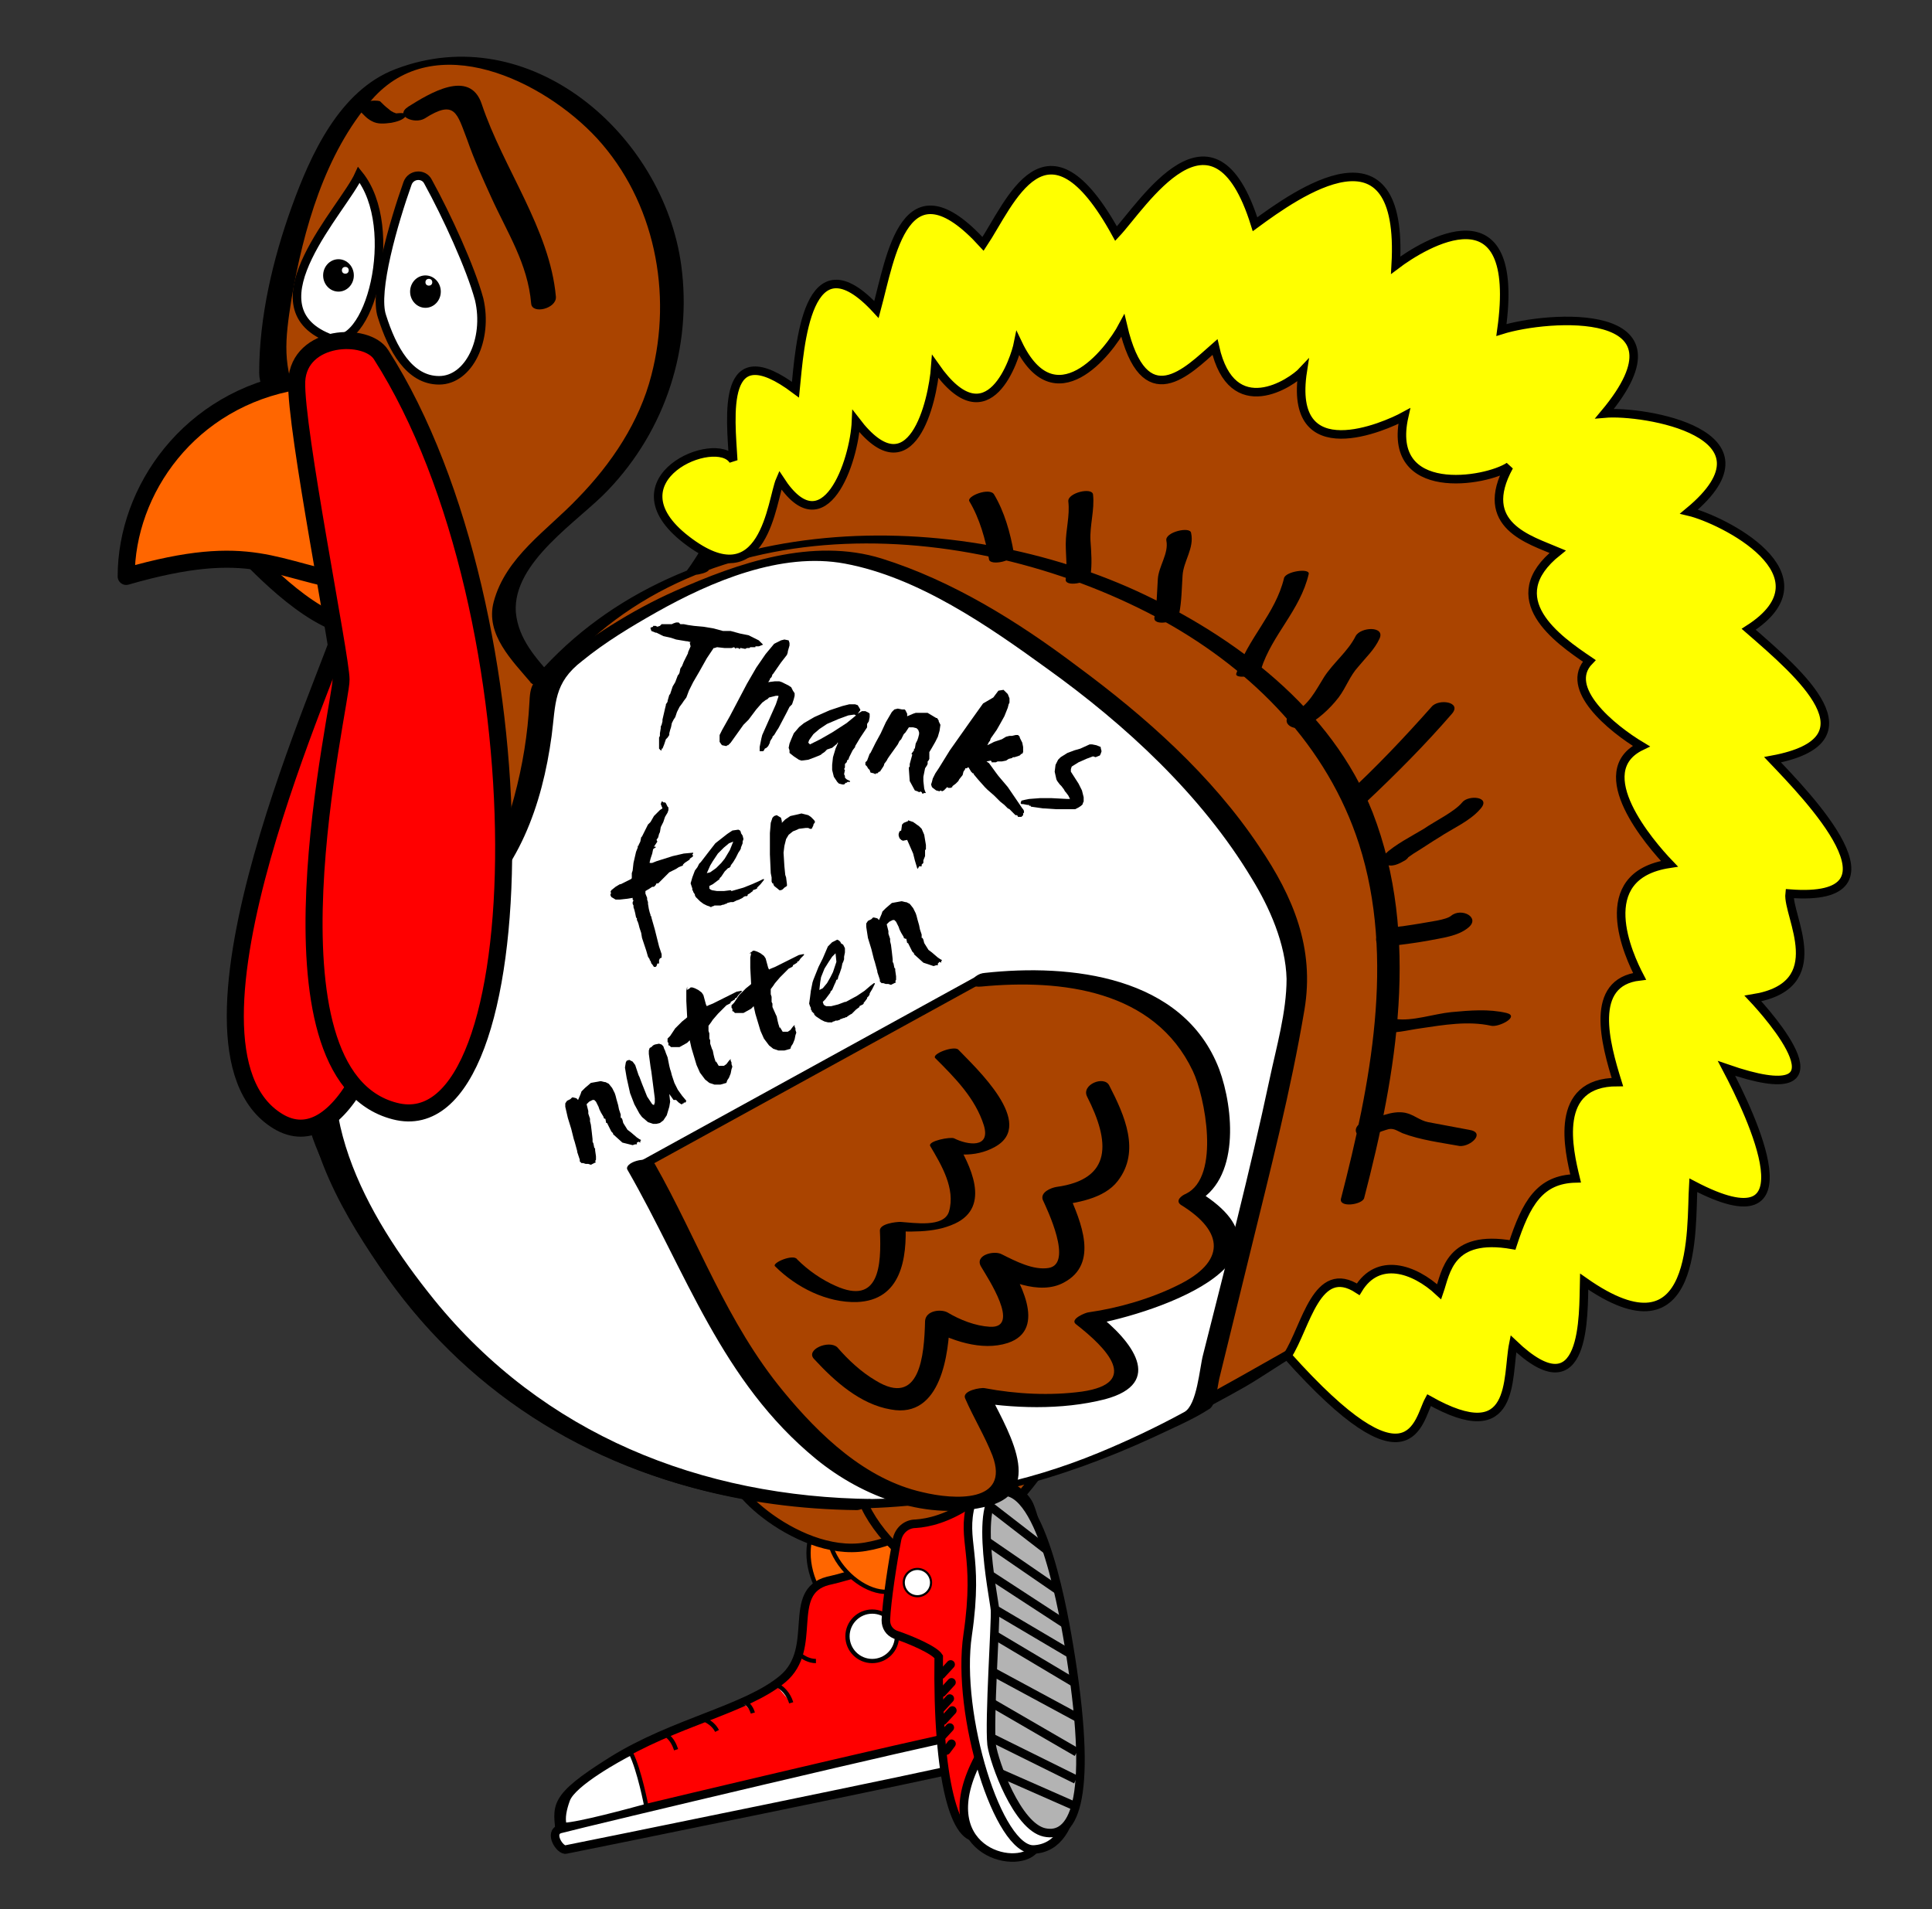 <?xml version="1.0"?>
<!-- Generator: Adobe Illustrator 18.0.0, SVG Export Plug-In . SVG Version: 6.00 Build 0)  -->
<svg
    xmlns="http://www.w3.org/2000/svg"
    xmlns:xlink="http://www.w3.org/1999/xlink"
    xmlns:svg="http://www.w3.org/2000/svg"
    xmlns:inkscape="http://www.inkscape.org/namespaces/inkscape"
    xmlns:sodipodi="http://sodipodi.sourceforge.net/DTD/sodipodi-0.dtd"
    xmlns:ns1="http://sozi.baierouge.fr"
    xmlns:dc="http://purl.org/dc/elements/1.1/"
    xmlns:cc="http://web.resource.org/cc/"
    xmlns:rdf="http://www.w3.org/1999/02/22-rdf-syntax-ns#"
    version="1.1"
    id="Layer_2"
    x="0px"
    y="0px"
    viewBox="0 0 226.6 223.9"
    style="enable-background:new 0 0 226.6 223.9;"
    xml:space="preserve"
  >
<rect x="0" y="0" width="226.6" height="223.9" fill="#333333" stroke="none"/>
<style
      type="text/css"
    >
	.st0{fill:#FF6600;stroke:#000;stroke-width:0.5;}
	.st1{fill:#f00;stroke:#000;}
	.st2{fill:#fff;stroke:#000;}
	.st3{fill:#fff;stroke:#000;stroke-width:0.5;}
	.st4{fill:#AA4400;stroke:#000;}
	.st5{fill:#AA4400;}
	.st6{fill:#fff;}
	.st7{fill:#B3B3B3;stroke:#000;}
	.st8{fill:none;stroke:#000;}
	.st9{fill:none;stroke:#000;stroke-linecap:round;}
	.st10{fill:#fff;stroke:#000;stroke-width:0.25;stroke-linecap:round;}
	.st11{fill:#ff0;stroke:#000;}
	.st12{fill:#f60;stroke:#000;stroke-width:2;stroke-linejoin:round;}
	.st13{fill:#f00;stroke:#000;stroke-width:2;stroke-linejoin:round;}
	.st14{fill:none;stroke:#000;stroke-linecap:round;stroke-linejoin:round;}
</style
  >
<ellipse
      transform="matrix(0.967 -0.255 0.255 0.967 -43.508 31.21)"
      class="st0"
      cx="98.6"
      cy="183.4"
      rx="3.6"
      ry="5.7"
  />
<g
    >
	<path
        class="st1"
        d="M97.1,185.4c-5,1.3-1,7.9-5.3,11.5s-12.8,5.1-20,9.6s-6.4,5.3-6.1,8.7c7.1-0.9,8.2,0.5,17.9-3   c9.7-3.5,25.1-5.5,29-7.4c-0.9-8.2-5.2-24.1-5.1-23.8C104.2,183.9,97.1,185.4,97.1,185.4z"
    />
	<path
        class="st2"
        d="M65.7,214.5c3-0.8,45.1-10.8,47.1-11c0.8,2.3,0.3,1.1,0.3,3.7c-0.9,0.4-46.1,9.6-46.7,9.7   C65.7,217.1,64.3,214.9,65.7,214.5z"
    />
	<circle
        class="st3"
        cx="102.3"
        cy="191.9"
        r="2.9"
    />
	<path
        class="st3"
        d="M78.3,203.6c0.5,0.4,0.8,1,1,1.6"
    />
	<path
        class="st3"
        d="M82.7,201.7c0.6,0.3,1.1,0.7,1.4,1.3"
    />
	<path
        class="st3"
        d="M86.9,199.4c0.7,0.2,1.2,0.8,1.4,1.5"
    />
	<path
        class="st3"
        d="M90.9,197.5c0.9,0.4,1.6,1.2,1.9,2.2"
    />
	<path
        class="st3"
        d="M93.6,193.9c0.6,0.5,1.3,0.9,2.1,0.9"
    />
	<path
        class="st3"
        d="M66.6,211.1c0.7-1.9,6.2-4.9,7.4-5.5c1,2,1.8,6.2,1.8,6.2c-1.8,0.5-8.1,2.2-9.6,2.2   C66,213.2,66.2,212.2,66.6,211.1z"
    />
</g
  >
<ellipse
      transform="matrix(0.732 -0.682 0.682 0.732 -96.619 118.198)"
      class="st0"
      cx="101.8"
      cy="181.8"
      rx="3.6"
      ry="5.7"
  />
<path
      class="st4"
      d="M87,172.8c-3.6,0,6.2,10,14.5,8.6s9.8-7.8,9.3-9.5C110.3,170.1,87.5,172.8,87,172.8z"
  />
<path
      class="st4"
      d="M101.4,174.7c-1.6,0.5,3.1,7.9,7.1,9c4,1.1,13.3-10.5,14.3-12.4C121.7,171.1,105.5,173.3,101.4,174.7z"
  />
<g
    >
	<path
        class="st5"
        d="M158.5,140.8c7.2-27.2,5.5-45.2-8.5-58.8C127.3,59.9,83,55.7,63.5,80c-4-4.8-8.9-8.6,3.2-19.3   C93,37.9,71.7,2.1,48.5,8C34.8,11.5,31,43,32,44.5c0,0,10,21.7,10.3,28s-7,53.5-4.5,59.5s15.5,44.2,63.5,44.3   c35.5,0,55.3-27.2,65.5-20.8c3.6,2.3,47.3-38.3,33.8-76.5s-71-51-83-46S90.8,53.8,88,57.3s-5.5,9.1-6.3,9.8"
    />
	<g
      >
		<path
          d="M160,140.5c3.8-14.6,6.6-30.7,1-45.2c-4.8-12.2-16.2-20.7-27.7-26C110.7,59,79,59.8,62.2,80.1c0.9-0.2,1.8-0.4,2.7-0.6    c-2-2.3-4.1-4.5-4.4-7.7c-0.4-5.9,7.4-10.7,10.8-14.3c6.8-7.1,9.9-16.8,8.6-26.4c-2.1-15.4-17.8-29-33.5-23    c-6.6,2.5-10,10.1-12.2,16.2c-2.2,6.1-3.8,12.9-3.8,19.4c0,1.3,0.6,2.3,1.1,3.4c1.7,3.8,3.3,7.7,4.9,11.5c2.4,6,4.7,11.8,4.2,18.3    c-1.4,16.2-4.3,32.3-4.8,48.6c-0.3,8.9,4.6,17.2,9.6,24.3c10.1,14.2,24.8,23,41.9,26c21.1,3.6,40.7-2.9,58.8-13.2    c4.7-2.7,13.6-9.9,19.2-6.7c2.4,1.4,6.5-2.1,8.2-3.4c13.2-10.5,23.6-26.4,28.5-42.4c12.7-41.1-26.4-69.5-62-77.2    c-9-1.9-18.4-3.1-26.7,1.3c-7.7,4-14.3,10.2-20.4,16.2c-2.1,2-4.1,4.2-5.9,6.4c-2.6,3.1-4.1,7-6.5,10.2c-0.6,0.8,2.2,0.4,2.6-0.1    c2.6-3.3,4.2-7.3,6.9-10.6c2.8-3.4,6-6.4,9.2-9.4c6.5-6.1,14.8-14.1,24.2-14.4c16.4-0.5,34,6.5,47.8,14.8    c17.4,10.5,30.8,27.5,30.5,48.5c-0.3,19.8-12.4,39-26,52.6c-2.1,2-4.2,4-6.6,5.6c-1.8,1.2-2.3-0.2-4.8-0.3    c-5.4-0.3-10.9,3.3-15.4,5.8c-9,5.1-17.8,10.1-27.7,13.1c-12.7,3.9-26.5,3.6-39.3,0.1c-16.3-4.4-29.4-15.8-37.5-30.3    c-2-3.5-3.5-7.1-5-10.8c-1.9-4.8-0.4-12,0-16.9c0.8-9.3,1.9-18.5,3-27.8c0.6-5.1,2-11,1.3-16.2c-1.1-8-5.4-16-8.6-23.3    c-2-4.5-1.7-7.4-0.9-12.4c1.4-8.1,3.9-17,9.4-23.3c7.4-8.5,20.2-2.2,26.4,4.5c6.8,7.4,8.9,18.2,6.4,27.8    c-1.4,5.5-4.7,10.4-8.6,14.4c-3.6,3.8-8.5,6.9-9.9,12.2c-1,3.8,2.2,6.9,4.4,9.5c0.5,0.6,2.3-0.1,2.7-0.6    c17.4-21,49.7-18.7,71.6-6.6c10.4,5.8,19.1,14.6,22.8,26.1c4.3,13.4,1.3,28.3-2.1,41.5C156.9,141.7,159.8,141.3,160,140.5    L160,140.5z"
      />
	</g
    >
</g
  >
<g
    >
	<path
        class="st6"
        d="M101.3,176.3c16.2,0,29.2-5.7,39.4-11.2c3.2-13.7,11.9-46.4,11.3-51.6c-2-19.8-37.9-45.8-52.7-48.3   c-9.9-1.6-26,6-35.8,14.8c-1,29.9-18.5,30.1-22.6,34.7c-1.3,1.5-2.6,4.6-3.6,8.4c-0.2,4.3-0.1,7.6,0.4,8.9   C40.3,138,53.3,176.2,101.3,176.3z"
    />
	<g
      >
		<path
          d="M100.7,176.9c12.2-0.2,23.7-3.3,34.7-8.4c2.1-1,4.5-2,6.5-3.3c0.8-0.6,0.9-2.9,1.2-3.9c1.2-4.9,2.4-9.8,3.6-14.7    c2.3-9.4,4.7-18.7,6.3-28.2c1.2-7.2-1.3-13.2-5.3-19.1c-5.6-8.4-13.4-15.3-21.4-21.2c-6.9-5.2-14.6-10-22.9-12.6    c-8.1-2.5-16.8,0.5-24.2,3.8c-5.2,2.3-10.1,5.5-14.5,9c-2,1.6-2.5,1.6-2.6,4c-0.2,3.8-0.8,7.5-1.8,11.2    c-1.6,6.2-5.1,11.6-10.3,15.3c-2.9,2.1-6.4,3.2-9.3,5.3c-4.9,3.6-5.9,13.1-4.3,18.5c0.7,2.4,2,4.8,3.1,7.1    c11.5,24.1,34.5,37.1,61,37.4c0.7,0,3.3-1.3,1.9-1.3c-20.2-0.2-38.7-7.6-51.5-23.4c-8-9.9-15.4-23-9.6-35.7    c2.1-4.5,9.1-6.1,12.9-9.1c6.6-5.2,9.4-13.2,10.5-21.3c0.5-3.8,0.2-6.2,3.6-8.8c2.7-2.2,5.7-4,8.7-5.7c6.4-3.6,14.6-7.1,22.1-5.7    c8.6,1.6,16.8,7.3,23.7,12.3c9.2,6.6,18.1,14.8,24,24.6c2.1,3.4,4,7.7,4.1,11.8c0,3.9-1.2,8-2,11.8c-2.3,10.8-5.1,21.6-7.8,32.3    c-0.4,1.5-0.7,5.9-2.2,6.7c-3.3,1.8-6.7,3.4-10.1,4.8c-8.5,3.5-17.5,5.3-26.6,5.4C101.1,175.6,98.7,176.9,100.7,176.9z"
      />
	</g
    >
</g
  >
<g
    >
	<path
        class="st1"
        d="M115,215.4c-3,0.9-5.1-6.7-4.9-21.1c-0.5-0.8-3.3-2-5.1-2.6c-0.7-0.3-1.1-0.9-1.1-1.7c0.1-2.3,0.8-6.8,1.3-9.4   c0.2-1.1,1.1-1.9,2.2-1.9c1.5-0.1,3.7-0.6,6.4-2.4C118.2,173.6,119.5,214.1,115,215.4z"
    />
	<path
        class="st2"
        d="M121.3,216.9c-2.1,2.6-12.3,0.1-6.5-10.8C120.9,194.6,122.2,215.7,121.3,216.9z"
    />
	<path
        class="st2"
        d="M121.3,216.9c-4.2,0.3-9.2-15.8-7.8-25.2c1.4-9.5-0.8-10.9,0.4-15.4c1.3-4.5,6.1-1.8,6.9,0.4   C121.7,178.8,132.4,216.2,121.3,216.9z"
    />
	<path
        class="st7"
        d="M125.6,194.4c-0.4-2.4-2.7-18.2-7.3-19.4c-4.6-1.2-1.7,12.4-1.6,13.8c0.1,1.3-0.7,12.9-0.4,15.8   c0.3,2.1,3,9.6,6.2,10.3C125.7,215.6,128.3,211.7,125.6,194.4z"
    />
	<line
        class="st8"
        x1="125.8"
        y1="211.7"
        x2="117.4"
        y2="208"
    />
	<line
        class="st8"
        x1="126.2"
        y1="208.7"
        x2="116.3"
        y2="203.8"
    />
	<line
        class="st8"
        x1="126.3"
        y1="205.5"
        x2="116.3"
        y2="199.7"
    />
	<line
        class="st8"
        x1="126.5"
        y1="201.5"
        x2="116.5"
        y2="196.1"
    />
	<line
        class="st8"
        x1="126.1"
        y1="197.4"
        x2="116.7"
        y2="191.8"
    />
	<line
        class="st8"
        x1="125.6"
        y1="194"
        x2="116.8"
        y2="188.8"
    />
	<line
        class="st8"
        x1="125"
        y1="190.5"
        x2="116.1"
        y2="184.7"
    />
	<line
        class="st8"
        x1="124.1"
        y1="186.5"
        x2="115.8"
        y2="180.8"
    />
	<line
        class="st8"
        x1="122.8"
        y1="181.8"
        x2="116.2"
        y2="176.7"
    />
	<line
        class="st9"
        x1="111"
        y1="205.3"
        x2="111.6"
        y2="204.5"
    />
	<line
        class="st9"
        x1="110.3"
        y1="203.8"
        x2="111.4"
        y2="202.6"
    />
	<line
        class="st9"
        x1="110.6"
        y1="201.8"
        x2="111.7"
        y2="200.6"
    />
	<line
        class="st9"
        x1="110.3"
        y1="200.4"
        x2="111.4"
        y2="199.2"
    />
	<line
        class="st9"
        x1="110.5"
        y1="198.5"
        x2="111.6"
        y2="197.3"
    />
	<line
        class="st9"
        x1="110.4"
        y1="196.4"
        x2="111.5"
        y2="195.2"
    />
	<circle
        class="st10"
        cx="107.6"
        cy="185.6"
        r="1.6"
    />
</g
  >
<path
      class="st11"
      d="M91.5,56.3c-1,2.3-1.8,14.1-11,7S84,50.8,86,54c-0.3-5.2-1.5-14.9,7.3-8.3c0.5-5,1.3-18.3,9.5-9.4  c1.7-6.3,3.3-17.8,12.5-7.7c3.2-4.8,7.4-16.1,15.6-1.2c3.1-3.3,11.4-16.8,16.3-1.1c4.9-3.6,17.5-12.6,16.5,4.8  c3.3-2.5,14.8-9.5,12.4,7.6c5.4-1.7,22.8-3,12.1,9.8c4.5-0.4,21,2.3,9.9,11.5c3.8,0.9,17,7.4,7,13.8c6.1,5.3,15.1,13,2.8,15.3  c4,4.2,16.3,16.8,2,15.7c-0.3,2.6,5,10.8-4.3,12.3c1.6,1.7,12.2,13.5-3.1,8.2c2.9,5.5,10.4,21.2-3.9,13.7c-0.3,5,0.7,20.8-12.8,11.3  c-0.1,3.8,0.3,15.5-8.3,7.3c-0.8,4,0.4,12.4-9.9,6.6c-1.3,2.4-2.1,11-16.6-5.2c2.2-3.4,3.4-11,8.3-7.8c2.3-3.8,6.5-2.5,9.5,0.3  c0.8-2.3,1.2-6.8,8.6-5.5c1.6-4.9,3.2-7.7,7.4-7.8c-0.8-3.3-2.7-11.3,4.9-11.3c-1.4-4.5-3.4-11.7,2.6-12.4  c-1.2-2.3-5.7-11.8,3.5-13.2c-2.3-2.4-9.5-10.8-3.3-13.8c-3.5-2.1-9.2-6.8-6.1-10c-3.7-2.5-10.6-7.3-3.7-12.8  c-3.3-1.4-9.5-3.1-5.7-10c-2.7,1.8-14.5,3.8-12.3-5.9c-2.2,1.2-13.7,6.3-11.9-5.3c-1.3,1.4-8.3,6.1-10.3-2.8  c-3.2,2.8-8.3,8.2-10.8-2.5c-1.7,3.2-8,11.1-12.3,2.1c-0.3,1.5-3.4,11.7-9.7,2.7c-0.3,4.1-2.8,14.9-9.3,6.4  C100.2,54.1,96.7,64.3,91.5,56.3z"
  />
<g
    >
	<path
        class="st5"
        d="M75,136.8c3,4.9,15,39.5,37.2,39.5c10.7,0,3.9-8.9,2.3-12.9c4.9,1,27.9,2.2,12.9-8.8   c3.8-0.5,26.3-5.9,12.2-14.1c5.6-2.3,7.4-29.3-24.3-25.7"
    />
	<g
      >
		<path
          d="M73.6,137.2c6.9,12,11,24.8,22.1,33.9c5.5,4.5,13.2,7.4,20.3,5.5c6.9-1.9,1.7-9.6-0.1-13.5c-0.8,0.4-1.6,0.8-2.3,1.2    c5.1,0.9,10.9,1.1,16-0.2c7.1-1.9,3.1-6.9-0.9-10c-0.5,0.5-1,0.9-1.5,1.4c7.4-1.1,26.8-7.4,13.5-15.7c-0.2,0.4-0.4,0.9-0.6,1.3    c5.4-2.6,4.6-11.1,2.9-15.7c-4.2-11-17.5-12.4-27.5-11.3c-1.4,0.1-2.4,1.8-0.4,1.6c9.4-0.9,20.3,0.4,24.8,9.9    c1.4,2.9,3.3,12.4-0.8,14.4c-0.5,0.2-1.3,0.8-0.6,1.3c5.2,3.2,5.2,6.7-0.3,9.4c-3.2,1.6-7,2.7-10.5,3.2c-0.3,0-2.3,0.8-1.5,1.4    c3.6,2.8,7.6,6.9,0.7,7.9c-3.7,0.5-7.7,0.3-11.4-0.4c-0.5-0.1-2.7,0.3-2.3,1.2c1,2.3,2.3,4.4,3.2,6.7c2.1,5.6-4.5,5.2-8.2,4.3    c-6.7-1.5-12.1-6.7-16.3-11.8c-6.7-8.1-10-17.7-15.1-26.7C75.9,135.4,73.1,136.4,73.6,137.2L73.6,137.2z"
      />
	</g
    >
</g
  >
<g
    >
	<g
      >
		<path
          d="M90.9,148.5c2.5,2.5,6.1,4.3,9.6,4.2c5.2-0.2,5.9-5.1,5.7-9.3c-0.8,0.3-1.6,0.6-2.4,1c2.8,0,5.6,0.3,8.2-0.9    c4.3-2,1.8-6.9,0-9.9c-0.9,0.3-1.9,0.6-2.8,0.9c2.3,1.1,5.2,1.3,7.5,0c4.9-2.7-2.3-9.3-4.3-11.4c-0.5-0.5-3.2,0.5-2.7,1    c2.3,2.3,4.7,4.7,5.7,7.9c0.8,2.7-1.9,2.3-3.5,1.5c-0.4-0.2-3.1,0.3-2.8,0.9c1.3,2.2,3,5,2.2,7.7c-0.6,1.9-4.1,1.3-5.7,1.2    c-0.5,0-2.4,0.2-2.4,1c0.2,4.2-0.1,8.8-5.2,6.5c-1.6-0.7-3.2-1.8-4.5-3.1C93.1,147,90.5,148.1,90.9,148.5L90.9,148.5z"
      />
	</g
    >
</g
  >
<g
    >
	<g
      >
		<path
          d="M95.5,159.4c2.4,2.6,5.4,5.3,9,5.9c5.9,1.1,6.8-6.6,6.9-10.6c-0.9,0.3-1.7,0.6-2.6,1c2.7,1.5,6.3,2.8,9.4,1.8    c4.8-1.6,1.2-7.6-0.4-10.2c-0.8,0.5-1.6,1-2.4,1.5c2.5,1.3,6.5,3.2,9.4,1.6c4.1-2.2,2-7.1,0.5-10.5c-0.5,0.5-1,1-1.6,1.5    c2.5-0.3,5.8-0.8,7.4-2.9c2.7-3.5,0.8-7.7-1-11.2c-0.6-1.2-3.3-0.1-2.6,1.3c2.7,5.3,3,9.7-3.6,10.6c-0.6,0.1-1.9,0.6-1.6,1.5    c0.5,1.1,3.6,7.5,0.7,8c-1.8,0.3-3.9-0.8-5.5-1.6c-0.9-0.5-3.3,0.1-2.4,1.5c0.7,1.2,4.7,7.2,1,7c-1.7-0.1-3.5-0.8-5-1.7    c-0.8-0.4-2.5-0.2-2.6,1c-0.1,4.1-0.6,10.2-5.8,7c-1.7-1-3.2-2.4-4.5-3.9C97.2,157.1,94.4,158.3,95.5,159.4L95.5,159.4z"
      />
	</g
    >
</g
  >
<g
    >
	<g
      >
		<path
          d="M113.7,58.8c1.2,2,1.9,4.5,2.3,6.8c0.1,0.8,3.1,0.2,2.9-0.8c-0.4-2.3-1.1-4.8-2.3-6.8C116.1,57.1,113.3,58.2,113.7,58.8    L113.7,58.8z"
      />
	</g
    >
</g
  >
<g
    >
	<g
      >
		<path
          d="M125.3,58.8c0.2,1.7-0.3,3.3-0.3,5c0,1.4,0.2,2.8,0,4.1c-0.2,1,2.7,0.5,2.9-0.4c0.2-1.3,0.1-2.7,0-4.1    c-0.1-1.8,0.5-3.6,0.3-5.4C128.1,57.1,125.2,57.8,125.3,58.8L125.3,58.8z"
      />
	</g
    >
</g
  >
<g
    >
	<g
      >
		<path
          d="M136.8,63.4c0.3,1.5-0.9,3-1,4.5c-0.1,1.5-0.1,3-0.4,4.5c-0.2,1.1,2.7,0.6,2.9-0.4c0.3-1.5,0.3-3,0.4-4.5    c0.1-1.7,1.4-3.2,1-5C139.6,61.7,136.6,62.4,136.8,63.4L136.8,63.4z"
      />
	</g
    >
</g
  >
<g
    >
	<g
      >
		<path
          d="M150.6,67.8c-1,4.2-4.3,7.1-5.6,11.2c-0.2,0.7,2.6,0.3,2.9-0.5c1.3-4.1,4.6-6.9,5.6-11.2C153.6,66.6,150.8,67,150.6,67.8    L150.6,67.8z"
      />
	</g
    >
</g
  >
<g
    >
	<g
      >
		<path
          d="M159,74.6c-0.9,1.8-2.6,3.1-3.7,4.8c-1,1.6-1.8,3.3-3.6,4.2c-1.8,0.9-0.2,2.3,1.3,1.6c1.5-0.7,3-2.1,4-3.4    c0.9-1.2,1.3-2.5,2.3-3.6c0.9-1.1,1.9-2,2.5-3.3C162.5,73.4,159.6,73.5,159,74.6L159,74.6z"
      />
	</g
    >
</g
  >
<g
    >
	<g
      >
		<path
          d="M167.9,82.9c-3.2,3.6-6.5,7.1-10.1,10.4c-0.5,0.5-0.2,1.2,0.4,1.3c0.7,0.2,1.5,0,2-0.5c3.5-3.3,6.9-6.7,10.1-10.4    C171.5,82.3,168.7,81.9,167.9,82.9L167.9,82.9z"
      />
	</g
    >
</g
  >
<g
    >
	<g
      >
		<path
          d="M171.5,94.1c-0.9,1.1-3.2,2.2-4.5,3.1c-1.5,0.9-3.3,1.8-4.6,3c-0.3,0.3-0.4,0.8,0,1.1c0.8,0.5,1.7,0,2.4-0.4    c0.5-0.3,0.8-1,0.2-1.3c-0.6-0.4-1.5-0.1-2.1,0.2c0.2-0.1,0,0-0.1,0c0.6,0,1.2,0,1.7,0c0,0,0,0,0,0c0,0.4,0,0.7,0,1.1    c-0.4,0.4,0.1,0,0.3-0.1c0.3-0.2,0.7-0.5,1-0.7c1-0.6,2-1.3,3-1.9c1.5-1,3.6-1.9,4.8-3.3C175,93.4,172.2,93.2,171.5,94.1    L171.5,94.1z"
      />
	</g
    >
</g
  >
<g
    >
	<g
      >
		<path
          d="M170.2,107.4c-0.6,0.5-2.6,0.7-3.6,0.9c-1.2,0.2-2.5,0.4-3.7,0.5c-1.7,0.2-2.2,2.4-0.2,2.2c1.6-0.2,3.3-0.4,4.9-0.7    c1.5-0.3,3.4-0.5,4.6-1.5C173.7,107.6,171.4,106.4,170.2,107.4L170.2,107.4z"
      />
	</g
    >
</g
  >
<g
    >
	<g
      >
		<path
          d="M176.7,118.8c-2.1-0.5-4.3-0.3-6.5-0.1c-2,0.2-4.6,1.1-6.5,0.8c-0.9-0.2-3.4,1.2-1.8,1.5c1.5,0.3,3.2-0.2,4.7-0.4    c2.7-0.4,5.6-0.9,8.3-0.3C175.8,120.5,178.3,119.2,176.7,118.8L176.7,118.8z"
      />
	</g
    >
</g
  >
<g
    >
	<g
      >
		<path
          d="M172.3,132.5c-1.6-0.3-3.2-0.6-4.8-0.9c-1-0.2-1.7-0.9-2.7-1.1c-1.6-0.3-3.2,0.6-4.7,1c-1.7,0.5-1.3,2.2,0.5,1.7    c0.7-0.2,1.3-0.5,2-0.7c0.8-0.3,1.2,0.1,1.9,0.4c2.1,0.8,4.5,1.1,6.7,1.5C172.5,134.5,174.3,132.8,172.3,132.5L172.3,132.5z"
      />
	</g
    >
</g
  >
<g
    >
	<g
      >
		<path
          d="M42.1,12.9c0.5,0.5,0.9,1,1.5,1.3c0.7,0.4,1.5,0.3,2.3,0.2c0.5-0.1,1.4-0.3,1.7-0.8c0.2-0.5-1-0.3-1.2-0.3    c0.3,0,0.4,0,0.1,0c-0.1,0-0.2-0.1-0.3-0.1c-0.2-0.1-0.4-0.2-0.6-0.4c-0.4-0.3-0.7-0.6-1-0.9c-0.1-0.1-0.6-0.1-0.7-0.1    c-0.4,0-0.8,0.1-1.1,0.3C42.7,12.2,41.7,12.5,42.1,12.9L42.1,12.9z"
      />
	</g
    >
</g
  >
<g
    >
	<g
      >
		<path
          d="M49.8,13.9c3.6-2.3,3.8-0.6,5,2.5c0.8,2.3,1.8,4.5,2.8,6.7c1.9,4.2,4.3,7.8,4.7,12.5c0.1,1.3,3,0.6,2.9-0.8    c-0.7-7.9-6.2-15.1-8.7-22.6c-1.4-4.2-6.2-1.2-8.6,0.3C46.2,13.6,48.6,14.6,49.8,13.9L49.8,13.9z"
      />
	</g
    >
</g
  >
<path
      class="st2"
      d="M42.1,20.5c-1.8,4-12.9,15.3-3.6,19.1C43.3,41.6,47.1,26.7,42.1,20.5z"
  />
<path
      class="st2"
      d="M50.2,21.3c-0.5-1-2-0.9-2.4,0.2c-1.6,4.5-4,12.7-3,15.6c1.2,3.8,3.2,7.5,6.7,7.5c3.5,0,5.8-4.8,4.7-9.5  C55.2,31.4,52.4,25.3,50.2,21.3z"
  />
<ellipse
      cx="39.7"
      cy="32.3"
      rx="1.8"
      ry="1.9"
  />
<ellipse
      cx="49.9"
      cy="34.2"
      rx="1.8"
      ry="1.9"
  />
<circle
      class="st6"
      cx="40.5"
      cy="31.7"
      r="0.4"
  />
<circle
      class="st6"
      cx="50.3"
      cy="33.1"
      r="0.4"
  />
<path
      class="st12"
      d="M28,64c-0.3,0.1,0.7,0.7,1.4,1.4c3.1,3.1,9.9,9.8,15.1,8C44.9,67.9,46.4,60.6,28,64z"
  />
<path
      class="st12"
      d="M14.8,67.6c0-10.1,7.4-20.8,20.1-22.9c5.3,7.2,9.9,12.6,6.6,23.7C32.2,67,29.7,63.3,14.8,67.6z"
  />
<path
      class="st13"
      d="M37.7,51c-2.6-3,3.2,16.6,2.4,22.7c-0.4,3.2-22,49-7.5,57.8S58.5,74.8,37.7,51z"
  />
<path
      class="st13"
      d="M44.7,41.6c-1.7-2.7-9.6-2.4-9.9,3.1c-0.2,5.5,5.2,32.4,5.2,35c0.1,2.6-10.4,46.3,6.3,50.6  C63.1,134.7,64.1,72,44.7,41.6z"
  />
<line
      class="st14"
      x1="115.2"
      y1="114.7"
      x2="75"
      y2="136.8"
  />
<g
    >
	<path
        d="M80.9,75.4l0.1-0.1l-0.4-0.1l-0.1,0l-0.6-0.1L79.3,75l-0.6-0.2l-0.9-0.2L77,74.2l-0.1,0l-0.5-0.2l-0.1-0.3l0-0.1l0.3-0.1   l0-0.1l0.3,0l0.2,0.1l0.3-0.1l0.2-0.2l0.8,0l0.4,0l0.2-0.1l0.3-0.1l0.1,0l0.2,0l0.2,0.2l0.4,0l0.5,0.1l0.7,0.1l1.1,0.1l1.2,0.2   l1.1,0.3l0.9,0l1.1,0.3l1,0.2l1.2,0.6l0.5,0.5L89,75.8l-0.4,0l0,0.1l-0.3,0l-0.3,0L87.9,76L87.6,76l-0.2,0.1l-0.5-0.1L86.8,76   l0,0.1l-0.1,0L86.6,76l-0.2,0l-0.1,0l0,0l0,0.1l-0.2-0.2l-0.3,0.1L85.7,76l-0.5,0l-0.2,0l-0.9-0.1l-0.3,0.1l-0.1,0l-0.2,0.3   l-0.6,0.9l-0.9,1.6l-0.7,1.2l-0.5,1l-0.3,0.8l-0.3,0.4L80,82.5l-0.3,0.4l-0.1,0.2l-0.1,0.2l-0.1,0.2l-0.1,0.3l-0.1,0.3l-0.2,0.3   l-0.2,0.4l-0.1,0.5l-0.1,0.3L78.5,86l0,0.2l-0.2,0.3l-0.2,0.2l-0.2,0.6l-0.2,0.5l-0.1,0l0,0.2l-0.1,0l-0.2-0.2l0-1.3l0.1-0.2   L77.4,86l0.1-0.6l0-0.2l0.1-0.2l0.1-0.4l0-0.2l0.3-1.3l0.1-0.4l0-0.1l0.2-0.3l0-0.1l0.2-0.7l0.1-0.1l0.3-0.9l0.3-0.5l0.3-0.8   l0.1-0.1l0.1-0.2l0.1-0.5l0.2-0.3l0.2-0.5l0.2-0.4l0.3-0.6l0-0.1l0.3-0.7L80.9,75.4z"
    />
	<path
        d="M91.6,75.1L92,75l0.5,0.1l0.1,0.3l0,0.3l-0.2,0.7l0,0.1l-0.1,0.3l-0.7,0.9L90.7,79l-0.1,0.1l-0.1,0.3l-0.2,0.2l0,0.1   l-0.2,0.3l0,0l0.8-0.1l0.5,0l0.3,0.1l0.4,0.2l0.4,0.2l0.3,0.2L93,81l0.2,0.3l0,0.3L93.1,82L93,82.3l-0.1,0.3l-0.3,0.3l-0.3,0.6   l-1,1.9l-0.2,0.3l-0.3,0.5l-0.2,0.2l0,0.1l-0.2,0.3L90.3,87l0,0.1l-0.2,0.4l-0.2,0.2l-0.2,0.1L89.6,88l-0.1,0.1l-0.2,0l-0.2,0   l0-0.1l0-0.4l0.2-1l0.1-0.4l1.6-3.6l0.3-0.9l0-0.1l-0.1,0l-0.2,0l-0.8,0.2l-0.2,0.2l-0.2,0.1l-0.4,0.3l-0.7,0.8l-0.9,1.2L87.2,85   l-1.5,2.1l-0.3,0.3l-0.1,0l-0.1,0.1l-0.5-0.1l-0.1-0.1l-0.2-0.3l0-0.5l0-0.3l0.3-0.6l0.9-1.6l2-3.8l1.1-1.9l1.1-1.6l1-1.2   L91.6,75.1z"
    />
	<path
        d="M99.6,82.6l0.7,0l0.3,0.1l0.3,0.5l0,0.1l-0.3,0.4l0.5-0.3l0.1,0l0.3,0l0.4,0.2l0.1,0.1L102,84l0,0.1l-0.1,0.5l-0.2,0.3   l0,0.4l-0.8,1.2l-0.6,1l0,0.1l-0.3,0.4l-0.4,0.8l-0.1,0.3l-0.1,0l-0.1,0.3l-0.2,0.2l0,0.2L99.1,90l-0.1,0.2l0.1,0.1l-0.1,0.5   l0.1,0.2l0,0.2l0.2,0.2l0.2,0.1l0.2,0.1l0,0.1l-0.3,0l-0.1,0.1l-0.1,0L99,92L98.9,92l-0.1,0l-0.4-0.1l-0.2-0.2l-0.4-0.6l-0.1-0.4   l-0.1-0.4l0-0.1l0-0.5l0.1-0.9l0.3-1l0.3-0.7l-0.1,0l0,0.1l-0.6,0.5L97,87.9l-0.3,0.3l-0.3,0.2l-0.1,0.1l-0.2,0.1l-0.5,0.2   l-0.8,0.3l-0.8,0.1l-0.3-0.1l-0.6-0.4l-0.5-0.4L92.6,88l-0.1-0.3l0.1-0.5l0.2-0.5l0.3-0.7l0.6-0.7l0.1-0.1l0.5-0.4l1.2-0.7l1.8-0.8   l1.5-0.5L99.6,82.6z M100.4,83.9l-0.2-0.1l-0.7,0.1l-1.1,0.4L97,84.9l-0.9,0.6l-0.7,0.6l-0.5,0.7l-0.1,0.3l0.2,0.2l1.2-0.6l1.4-0.8   l1.7-1.1L100.4,83.9z"
    />
	<path
        d="M108.7,89.8l-0.2,0.3l-0.2,1l0,0.5l0.1,0.9l0.1,0.3l0.1,0.2l-0.2,0l-0.2,0.1l-0.1-0.2l-0.2-0.1l0,0.1l-0.1,0l-0.2-0.1   l-0.3-0.1l-0.6-1.1l-0.1-1.4l0-0.2l0.1-0.1l0-0.3l0.3-1.1l-0.1-0.1l0.3-0.4l0-0.1l0-0.1l0.1,0l0.1-0.6l0.2-0.4l0.1-0.3l0.1-0.4   l0-0.2l-0.1-0.3l-0.2-0.2l-0.4-0.1l-0.5,0l-0.2,0.3l-0.2,0.3l-0.2,0.2l-0.3,0.6l-0.2,0.2l-0.2,0.4l-0.5,0.7l-0.5,0.7l-0.2,0.3   l-0.1,0.2l-0.3,0.4l0,0.1l-0.1,0.2l-0.4,0.6l-0.1,0l-0.2,0.2l-0.2,0l0,0.1l-0.2-0.1l-0.4-0.1l-0.1-0.3l-0.1-0.1l-0.1-0.1l-0.1-0.2   l-0.1-0.1l-0.1-0.1l0-0.3l0.2-0.2l0.3-0.8l0.1-0.1l0.5-1l0.1-0.2l0.6-1.1l0.6-1.3l0.7-1.2l0.3-0.3l0.4-0.1l0.5,0.1l0,0l0.3,0   l0.1,0.1l0.2,0.4l0,0.3l0.7-0.3l0.3-0.1l0.5,0l0.9,0l1,0.6l0.1,0l0.2,0.3l0,0.1l0.2,0.4l-0.1,0.7l-0.2,0.7l-0.1,0.2l-0.2,0.4   l-0.4,0.7l-0.3,0.5L109,89l-0.1,0.2l-0.1,0.1l0,0.1l0,0.2L108.7,89.8z"
    />
	<path
        d="M116.5,81.8l0.6-0.8l0.6-0.1l0.5,0.5l0.2,0.5l0,0.5l-0.1,0.2l-0.1,0.4l-0.4,1l-0.5,0.9l-0.4,0.7l-0.7,1l-0.1,0.3l-0.1,0.1   l-0.2,0.4l0.8-0.4l0.9-0.3l0.5-0.3l0.4-0.1h0.3l0.4-0.1l0.3,0l0.2,0.2l0,0l0,0.1l0.3,0.6l0.1,0.5l0,0.4l0,0.2l-0.1,0.2l-0.1,0   l-0.2,0.2l-0.3,0.1l-0.3,0.1l-0.2,0l-0.1,0.1l-0.4,0.1l-0.3,0.2l-0.5,0.1l-0.2,0l-0.3,0l-0.2,0.1l-0.5,0l0-0.1l-0.1-0.1l-0.5,0.1   l0.3,0.2l0.8,1.1l0.3,0.4l1.1,1.3l1.5,2.2l0.2,0.3l0.1,0.1l0.1,0.2l0,0.3l-0.1-0.1l0,0l0,0.3l-0.2,0.2l-0.2,0l-0.2,0l-0.1-0.2   l-0.1,0l-0.1,0l-0.1-0.1l-0.6-0.6l-0.2-0.1l-0.4-0.4l-0.5-0.4l-0.2-0.2l-0.5-0.5l-0.8-0.7l-0.3-0.3l-0.8-0.9l-0.5-0.6l0-0.1l-0.1,0   l-0.2-0.2l-0.3-0.5l-0.1,0l-0.1,0.1l-0.2,0l0,0.1l-0.2,0.3l-0.1,0.4l-0.4,0.5l-0.1,0.2l-0.3,0.3l-0.4,0.3l0,0.1l-0.2,0.1l-0.3,0   l-0.1-0.1l-0.1,0.1l-0.3,0.3l-0.2,0.1l-0.2-0.1l-0.1,0.1l-0.4-0.1l-0.4-0.3l-0.1-0.1l-0.1-0.3l0.1-0.3l0.1-0.4l0.3-0.6l0.4-0.6   l1.3-2.1l2.4-3.4l1.5-2.1L116.5,81.8z"
    />
	<path
        d="M127.8,87.3l0.3,0l0.5,0.1l0.5,0.2l0,0l0,0.1l0.1,0.4l-0.1,0.3l-0.1,0.2l-0.5,0.2l-0.3-0.1l-0.8,0.3l-0.9,0.4l-0.8,0.5   l-0.1,0.3l0,0.1l0,0.2l0.9,1.4l0.4,0.8l0.2,0.8l0,0.1l0,0.1l0,0.3l0,0l-0.1,0.2l0,0.1l-0.2,0.2l-0.3,0.2l-0.4,0.2l-0.8,0l-0.2,0   l-0.7,0l-0.2,0l-0.4,0l-1.5-0.1l-1.4-0.2l0-0.1l-0.2,0l0-0.1l-0.2,0l-0.5-0.1l-0.2,0l-0.1-0.1l0.1-0.3l0.4-0.1l0.5-0.1l1.3-0.1   l1.3,0l1.9,0.1l0.3,0l0,0l-0.2-0.4l-0.3-0.4l-0.1-0.1l-0.1-0.2l-0.3-0.4l-0.2-0.2l0,0l-0.3-0.4l-0.1-0.2l-0.2-0.9l0.1-0.8l0.3-0.6   l0.3-0.3l0.8-0.5l0.8-0.3l0.7-0.2L127.8,87.3z"
    />
</g
  >
<g
    >
	<path
        d="M77.5,94.3l0.1-0.3l0.1,0l0.1,0.1l0.2,0l0.1,0.1l0.2,0.4l0.1,0.1l0,0.3l-0.1,0.3L78,95.8l-0.2,0.6L77.5,97l-0.1,0.6   l-0.1,0.2l-0.1,0.4L77,98.5l0.1,0.2L76.9,99l-0.2,0.3l0.2,0l0,0.1l-0.2,0.1l-0.1,0.1l-0.1,0.5l-0.2,0.6l-0.1,0.4l0,0.1l0.3,0   L77,101l1.9-0.6l1.3-0.3l1.1-0.1l0,0.1l-0.1,0.1l0.1,0.2l-0.1,0.1l-0.3,0.2l0,0.1l-0.3,0.2l-0.3,0.2l-0.2,0.2l0,0.1l-0.5,0.2   l-0.3,0.2l-0.4,0.2l-0.4,0.2l-0.2,0.2l-0.4,0.4l-0.4,0.4l-0.3,0.3l-0.2,0l-0.1,0.2l-0.2,0.2l-0.1,0l-0.1,0l-0.3,0.2l-0.5,0.3l0,0.1   l0,0.2l0.2,0.5l0,0.2l0.1,0.3l0,0.2l0.1,0.6l0.1,0.4l0.1,0.3l0,0.1l0.1,0.1l0,0.1l0.4,1.4l0.2,0.8l0.3,1.2l0.1,0.3l0.1,0.3l0.1,0.3   l0,0.4l-0.2,0.1l-0.1,0.2l0,0.1l0,0.3l-0.1,0l-0.1,0l-0.1,0.3l-0.1,0.1l-0.2,0l0,0l0,0l-0.2-0.3l0,0l-0.1-0.1l-0.1-0.3l-0.1-0.1   l0-0.1l-0.2-0.3l-0.2-0.7l-0.5-1.5l-0.1-0.6l-0.2-0.6l-0.1-0.4l-0.1-0.3l-0.1-0.2l0-0.2l-0.1-0.1l-0.1-0.5l-0.1-0.4l-0.1-0.3l0-0.2   l-0.1-0.2l0-0.2l0.1-0.2l-0.1-0.1l0-0.2l-0.6,0.1l-0.9,0.1l-0.1,0l-0.4,0l-0.5-0.3l-0.1-0.2l0-0.2l0.1,0l-0.1-0.2l0.1-0.2l0.5-0.4   l0.5-0.3l0.1,0l1.2-0.6l0.1-0.1l0-0.1l0-0.5l0.1-0.3l0.1-0.9l0.3-1.3l0.2-0.5l0-0.2l0.1,0l0-0.1l0.2-0.4l0.1-0.5l0.1-0.1l0.4-0.8   l0.3-0.6l0.3-0.3l0.4-0.7l0.5-0.5l0.2-0.2l0.3-0.2l0,0L77.5,94.3L77.5,94.3z"
    />
	<path
        d="M85.3,97.8l0.6-0.4l0.7-0.1l0.2,0.1l0.1,0.2l0,0.1l0.2,0.3l0.1,0.4l-0.1,0.3l0,0.1v0.1l-0.2,0.5l0,0.1l-0.1,0.2l-0.2,0.3   l-0.1,0.2l-0.2,0.4l-0.3,0.5l-0.3,0.4l0,0.1l-0.2,0.2l-0.1,0l-0.2,0.2l-0.2,0.2l-0.4,0.6l-0.2,0.2l0,0.1l-0.8,0.6l-0.4,0.2l0,0.3   l0.1,0.1l0.2,0.1l0.6,0.1l0.8,0l0.8-0.1l0.1,0.1l1.4-0.4l1-0.4l0.9-0.4l0.4-0.2l0.1,0l0,0.1l-0.4,0.5l-0.4,0.4l0,0.1l-0.2,0.1   l-0.3,0.1l0,0.1l-0.4,0.3l-0.2,0.1l0,0.1l-0.1,0.1l-0.2,0l0,0l-0.2,0.1l-0.1,0.1l-0.4,0.2l-0.3,0.1l-0.4,0.2l-0.3,0l0,0l-0.4,0.1   l-0.1,0.1l-0.1,0l-0.2,0.1l-0.1,0l-0.3,0.1l-0.1,0l-0.1,0l-0.3,0l-0.1,0l0,0l-0.1,0l-0.2,0.1l-0.1,0l-0.1,0.1l-0.2-0.1l-0.3-0.1   l-0.4-0.2l-0.4-0.3l-0.5-0.5l-0.1-0.2l0-0.1l-0.2-0.3l0-0.1l-0.1-0.1l0-0.2l-0.1-0.3l-0.1-0.3l0.2-0.7l0.3-0.8l0.3-0.4l0.2-0.4   l0.2-0.2l1-1.3l0.7-0.9L85.3,97.8z M86,98.7L86,98.7l-0.5,0.2l-0.6,0.5l-0.7,0.7l-0.6,0.9l-0.3,0.5l-0.4,0.9l0.4-0.1l0.7-0.5   l0.6-0.6l0.4-0.5l0.3-0.5l0.3-0.5L86,98.7z"
    />
	<path
        d="M90.6,95.9l0.2-0.2l0.3-0.1l0.5,0.3l0.1,0.4l0,0.2l0.4-0.4l0.6-0.4l0.9-0.2l0.4-0.1l0.8,0.2l0.3,0.2l0.4,0.4l0.1,0.2   l-0.2,0.3l0,0.1l-0.2,0.4l-0.2,0l-0.2-0.1l-0.3,0l-0.8,0.1l-0.2,0.1L93,97.5l-0.5,0.4l-0.3,0.5L92,99.2l-0.1,0.8l0.1,1.6l0.1,1   l0.1,0.3l0.1,0.8l0,0.2l-0.3,0.2l-0.2,0.2l-0.2,0.1l-0.2,0l-0.1-0.1l-0.5-0.4l-0.1-0.2l0-0.1l-0.1,0l-0.1-0.2v-0.2l0-0.3l-0.1-0.5   l-0.1-2.2l0-2.5l0.1-1.2L90.6,95.9z"
    />
</g
  >
<g
    >
	<path
        d="M73,131.3l0.1,0.4l0.5,0.8l0.4,0.3l0.7,0.6l0.3,0.2l0.2,0.1l-0.1,0.1l0,0.2l-0.2-0.1l-0.2,0.1l0,0.1l0,0.1l-0.2,0l-0.3,0.1   L73,134l-1-0.9l-0.1-0.1l0-0.1l-0.2-0.2l-0.5-1h-0.1l-0.1-0.5l-0.1,0l-0.1-0.1l0-0.1l-0.3-0.5l-0.2-0.4l-0.1-0.3l-0.2-0.4l-0.1-0.2   l-0.2-0.2l-0.2,0l-0.4,0.2l-0.3,0.3l0.1,0.4l0.1,0.4l0,0.3l0.2,0.6l0,0.3l0.1,0.4l0.1,0.8l0.1,0.9l0,0.3l0.1,0.2l0.1,0.5l0.1,0.1   l0,0.2l0.1,0.7l0,0.1l0,0.3l-0.1,0.2l0.1,0.1l-0.2,0.1l-0.4,0.2l-0.3-0.1l-0.1,0l-0.2,0l-0.3-0.1l-0.1,0l-0.1,0l-0.2-0.2l0-0.2   l-0.3-0.9l0-0.1l-0.3-1.1l-0.1-0.3l-0.3-1.2l-0.4-1.3l-0.3-1.3l0-0.4l0.2-0.3l0.4-0.2l0,0l0.2-0.2l0.1,0l0.4,0.1l0.2,0.2l0.3-0.7   l0.1-0.3l0.4-0.4l0.7-0.6l1.1-0.2l0.1,0l0.4,0.1l0.1,0l0.4,0.2l0.4,0.5l0.3,0.6l0.1,0.3l0.1,0.4l0.2,0.7l0.1,0.5l0.2,0.6l0,0.2   l0,0.2l0.1,0l0.1,0.2L73,131.3z"
    />
	<path
        d="M73.4,124.6l0.1-0.2l0,0l0.3-0.1l0.4,0.2l0.3,0.4l0.4,1.2l0.1,0.2l0.3,0.8l0.6,1.5l0.6,0.9l0.2,0.1l0.1-0.3l0-0.5l-0.4-3.1   l-0.1-0.6l-0.2-1.5l0-0.2l0-0.2l0.1-0.3l0.2-0.1l0.2-0.2l0.2-0.1l0.5-0.1l0.3,0.1l0.2,0.2l0,0l0.1,0.3l0.1,0.2l0.1,0.3l0.2,0.5   l0.1,0.5l0.1,0.5l0.1,0.4l0.1,0.3l0.1,0.4l0.3,0.9l0.4,0.8l0.5,0.7l0.5,0.6l-0.1,0.2l-0.2,0l0,0.1l-0.1,0l-0.1,0.1l-0.1,0l-0.3-0.2   l-0.3-0.3L79,129l-0.5-0.7l0.1,0.9l-0.1,0.6l-0.3,1l-0.4,0.6l-0.4,0.3l-0.4,0.1l-0.4,0l-0.6-0.2l-0.7-0.6l-0.3-0.4l-0.6-1.1   l-0.5-1.3l-0.4-1.8l-0.2-1.2L73.4,124.6z"
    />
	<path
        d="M80.6,116.1l0.3-0.2l0.1-0.1l0.2,0l0.3,0.1l0.4,0.2l0.4,0.3l0.2,0.3l0.3,1.1l0.1,0.2l0.2-0.1l0.5-0.2l0.8-0.4l1-0.5l1-0.5   l0.5-0.1l0.1,0l0,0.1l-0.4,0.4l-0.2,0.3l-0.2,0.1l0,0.1l-0.5,0.3l0,0.1l-0.1,0.1l-0.4,0.2l-0.3,0.3l-0.7,0.7l-0.6,0.7l-0.2,0.3   l-0.3,0.4l0,0.6l0.1,0.3l0,0.2l0,0.4l0.1,0.2l0,0.1l0,0.3l0.2,0.6l0.1,0.2l0.1,0.5l0.1,0.4l0.1,0.3l0,0.1l0.1,0l0.3,0.5l0.1,0   l0.5,0l0.3-0.2l0.3-0.4l0.1-0.1l0.1-0.1l0,0.1l0,0.1l0.1,0.2l0,0.2l0.1,0.3l-0.1,0.3l-0.1,0.5l-0.2,0.5l-0.2,0.3l-0.1,0.3l-0.7,0.2   l-0.7,0l-0.6-0.2l-0.5-0.4l-0.6-0.8l-0.4-0.9l-0.6-2l-0.2-0.9l-0.3,0.3l-0.9,0.5l-0.6,0l-0.3,0l-0.1,0l-0.2-0.2l-0.1,0l0-0.3   l-0.1-0.1l0-0.4l0.3-0.3l0.6-0.9l0.8-0.8l0.5-0.4l0.1-0.1l-0.1-1.9l0-1.2l0.1-0.5L80.6,116.1z"
    />
	<path
        d="M87.9,111.8l0.3-0.2l0.1-0.1l0.2,0l0.3,0.1l0.4,0.2l0.4,0.3l0.2,0.3l0.3,1.1l0.1,0.2l0.2-0.1l0.5-0.2l0.8-0.4l1-0.5l1-0.5   l0.5-0.1l0.1,0l0,0.1l-0.4,0.4l-0.2,0.3l-0.2,0.1l0,0.1l-0.5,0.3l0,0.1l-0.1,0.1l-0.4,0.2l-0.3,0.3l-0.7,0.7l-0.6,0.7l-0.2,0.3   l-0.3,0.4l0,0.6l0.1,0.3l0,0.2l0,0.4l0.1,0.2l0,0.1l0,0.3L91,119l0.1,0.2l0.1,0.5l0.1,0.4l0.1,0.3l0,0.1l0.1,0l0.3,0.5l0.1,0l0.5,0   l0.3-0.2l0.3-0.4l0.1-0.1l0.1-0.1l0,0.1l0,0.1l0.1,0.2l0,0.2l0.1,0.3l-0.1,0.3l-0.1,0.5l-0.2,0.5l-0.2,0.3l-0.1,0.3l-0.7,0.2   l-0.7,0l-0.6-0.2l-0.5-0.4l-0.6-0.8l-0.4-0.9l-0.6-2l-0.2-0.9l-0.3,0.3l-0.9,0.5l-0.6,0l-0.3,0l-0.1,0l-0.2-0.2l-0.1,0l0-0.3   l-0.1-0.1l0-0.3l0.3-0.3l0.6-0.9l0.8-0.8l0.5-0.4l0.1-0.1l-0.1-1.9l0-1.2l0.1-0.5L87.9,111.8z"
    />
	<path
        d="M97.1,111l0.5-0.5l0.6-0.3l0.2,0.1l0.2,0.2l0,0.1l0.3,0.2l0.2,0.4l0,0.3l0,0.1l0,0.1l-0.1,0.5l0,0.1l0,0.2l-0.1,0.3   l-0.1,0.2l-0.1,0.5l-0.2,0.6l-0.2,0.5l0,0.1l-0.1,0.2l-0.1,0l-0.1,0.3l-0.1,0.2l-0.3,0.7l-0.2,0.2l0,0.1l-0.6,0.8l-0.3,0.3l0.1,0.3   l0.1,0.1l0.2,0.1l0.6,0l0.8-0.2l0.8-0.3l0.1,0l1.3-0.7l0.9-0.6l0.7-0.6l0.4-0.3l0.1,0l0,0.1l-0.3,0.6l-0.3,0.5l0,0.1l-0.1,0.2   l-0.2,0.2l0,0.1l-0.3,0.4l-0.1,0.1l0,0.1l-0.1,0.1l-0.2,0.1l0,0l-0.2,0.1l0,0.1l-0.4,0.3l-0.2,0.2l-0.3,0.3l-0.2,0.1l0,0l-0.3,0.2   l-0.1,0.1l-0.1,0l-0.2,0.1l-0.1,0l-0.2,0.1l-0.1,0l-0.1,0.1l-0.3,0.1l-0.1,0l0,0l-0.1,0l-0.2,0.1l-0.1,0l-0.1,0.1l-0.2,0l-0.3,0   l-0.4-0.1l-0.4-0.2l-0.6-0.4l-0.2-0.2l0-0.1l-0.3-0.3l0-0.1l-0.1-0.1l0-0.2l-0.1-0.2l-0.1-0.3l0.1-0.7l0.1-0.8l0.1-0.5l0.1-0.5   l0.1-0.3l0.6-1.5l0.5-1L97.1,111z M98,111.8L98,111.8l-0.4,0.4l-0.4,0.6l-0.5,0.8l-0.4,1l-0.1,0.6l-0.1,0.9l0.4-0.2l0.5-0.6   l0.4-0.7l0.3-0.6l0.2-0.6l0.2-0.6L98,111.8z"
    />
	<path
        d="M108.3,110.2l0.1,0.4l0.5,0.8l0.4,0.3l0.7,0.6l0.3,0.2l0.2,0.1l-0.1,0.1l0,0.2l-0.2-0.1L110,113l0,0.1l0,0.1l-0.2,0   l-0.3,0.1l-1.2-0.4l-1-0.9l-0.1-0.1l0-0.1l-0.2-0.2l-0.5-1h-0.1l-0.1-0.5l-0.1,0L106,110l0-0.1l-0.3-0.5l-0.2-0.4l-0.1-0.3   l-0.2-0.4l-0.1-0.2l-0.2-0.2l-0.2,0l-0.4,0.2l-0.3,0.3l0.1,0.4l0.1,0.4l0,0.3l0.2,0.6l0,0.3l0.1,0.4l0.1,0.8l0.1,0.9l0,0.3l0.1,0.2   l0.1,0.5l0.1,0.1l0,0.2l0.1,0.7l0,0.1l0,0.3l-0.1,0.2l0.1,0.1l-0.2,0.1l-0.4,0.2l-0.3-0.1l-0.1,0l-0.2,0l-0.3-0.1l-0.1,0l-0.1,0   l-0.2-0.2l0-0.2l-0.3-0.9l0-0.1l-0.3-1.1l-0.1-0.3l-0.3-1.2l-0.4-1.3l-0.2-1.3l0-0.4l0.2-0.3l0.4-0.2l0,0l0.2-0.2l0.1,0l0.4,0.1   l0.2,0.2l0.3-0.7l0.1-0.3l0.4-0.4l0.7-0.6l1.1-0.2l0.1,0l0.4,0.1l0.1,0l0.4,0.2l0.4,0.5l0.3,0.6l0.1,0.3l0.1,0.4l0.2,0.7l0.1,0.5   l0.2,0.6l0,0.2l0,0.2l0.1,0l0.1,0.2L108.3,110.2z"
    />
	<path
        d="M105.8,96.7l0.2-0.2l0.5-0.2l0-0.1l0.3,0.1l0.3,0.1l0.7,0.5l0.3,0.3l0.3,0.7l0.1,0.6l0.1,0.6l0,0.3l0,0.2l-0.1,0.1l0,0.7   l-0.2,0.5l0,0.3l-0.2,0.2l0,0.2l-0.3,0l-0.1,0.2l-0.1,0.1l-0.3-1l-0.2-0.8l-0.7-1.6l-0.5,0.1l-0.2-0.1l-0.2-0.2l-0.1-0.3v-0.2l0,0   l0.1-0.3l0.2-0.1L105.8,96.7z"
    />
</g
  >
</svg
>
